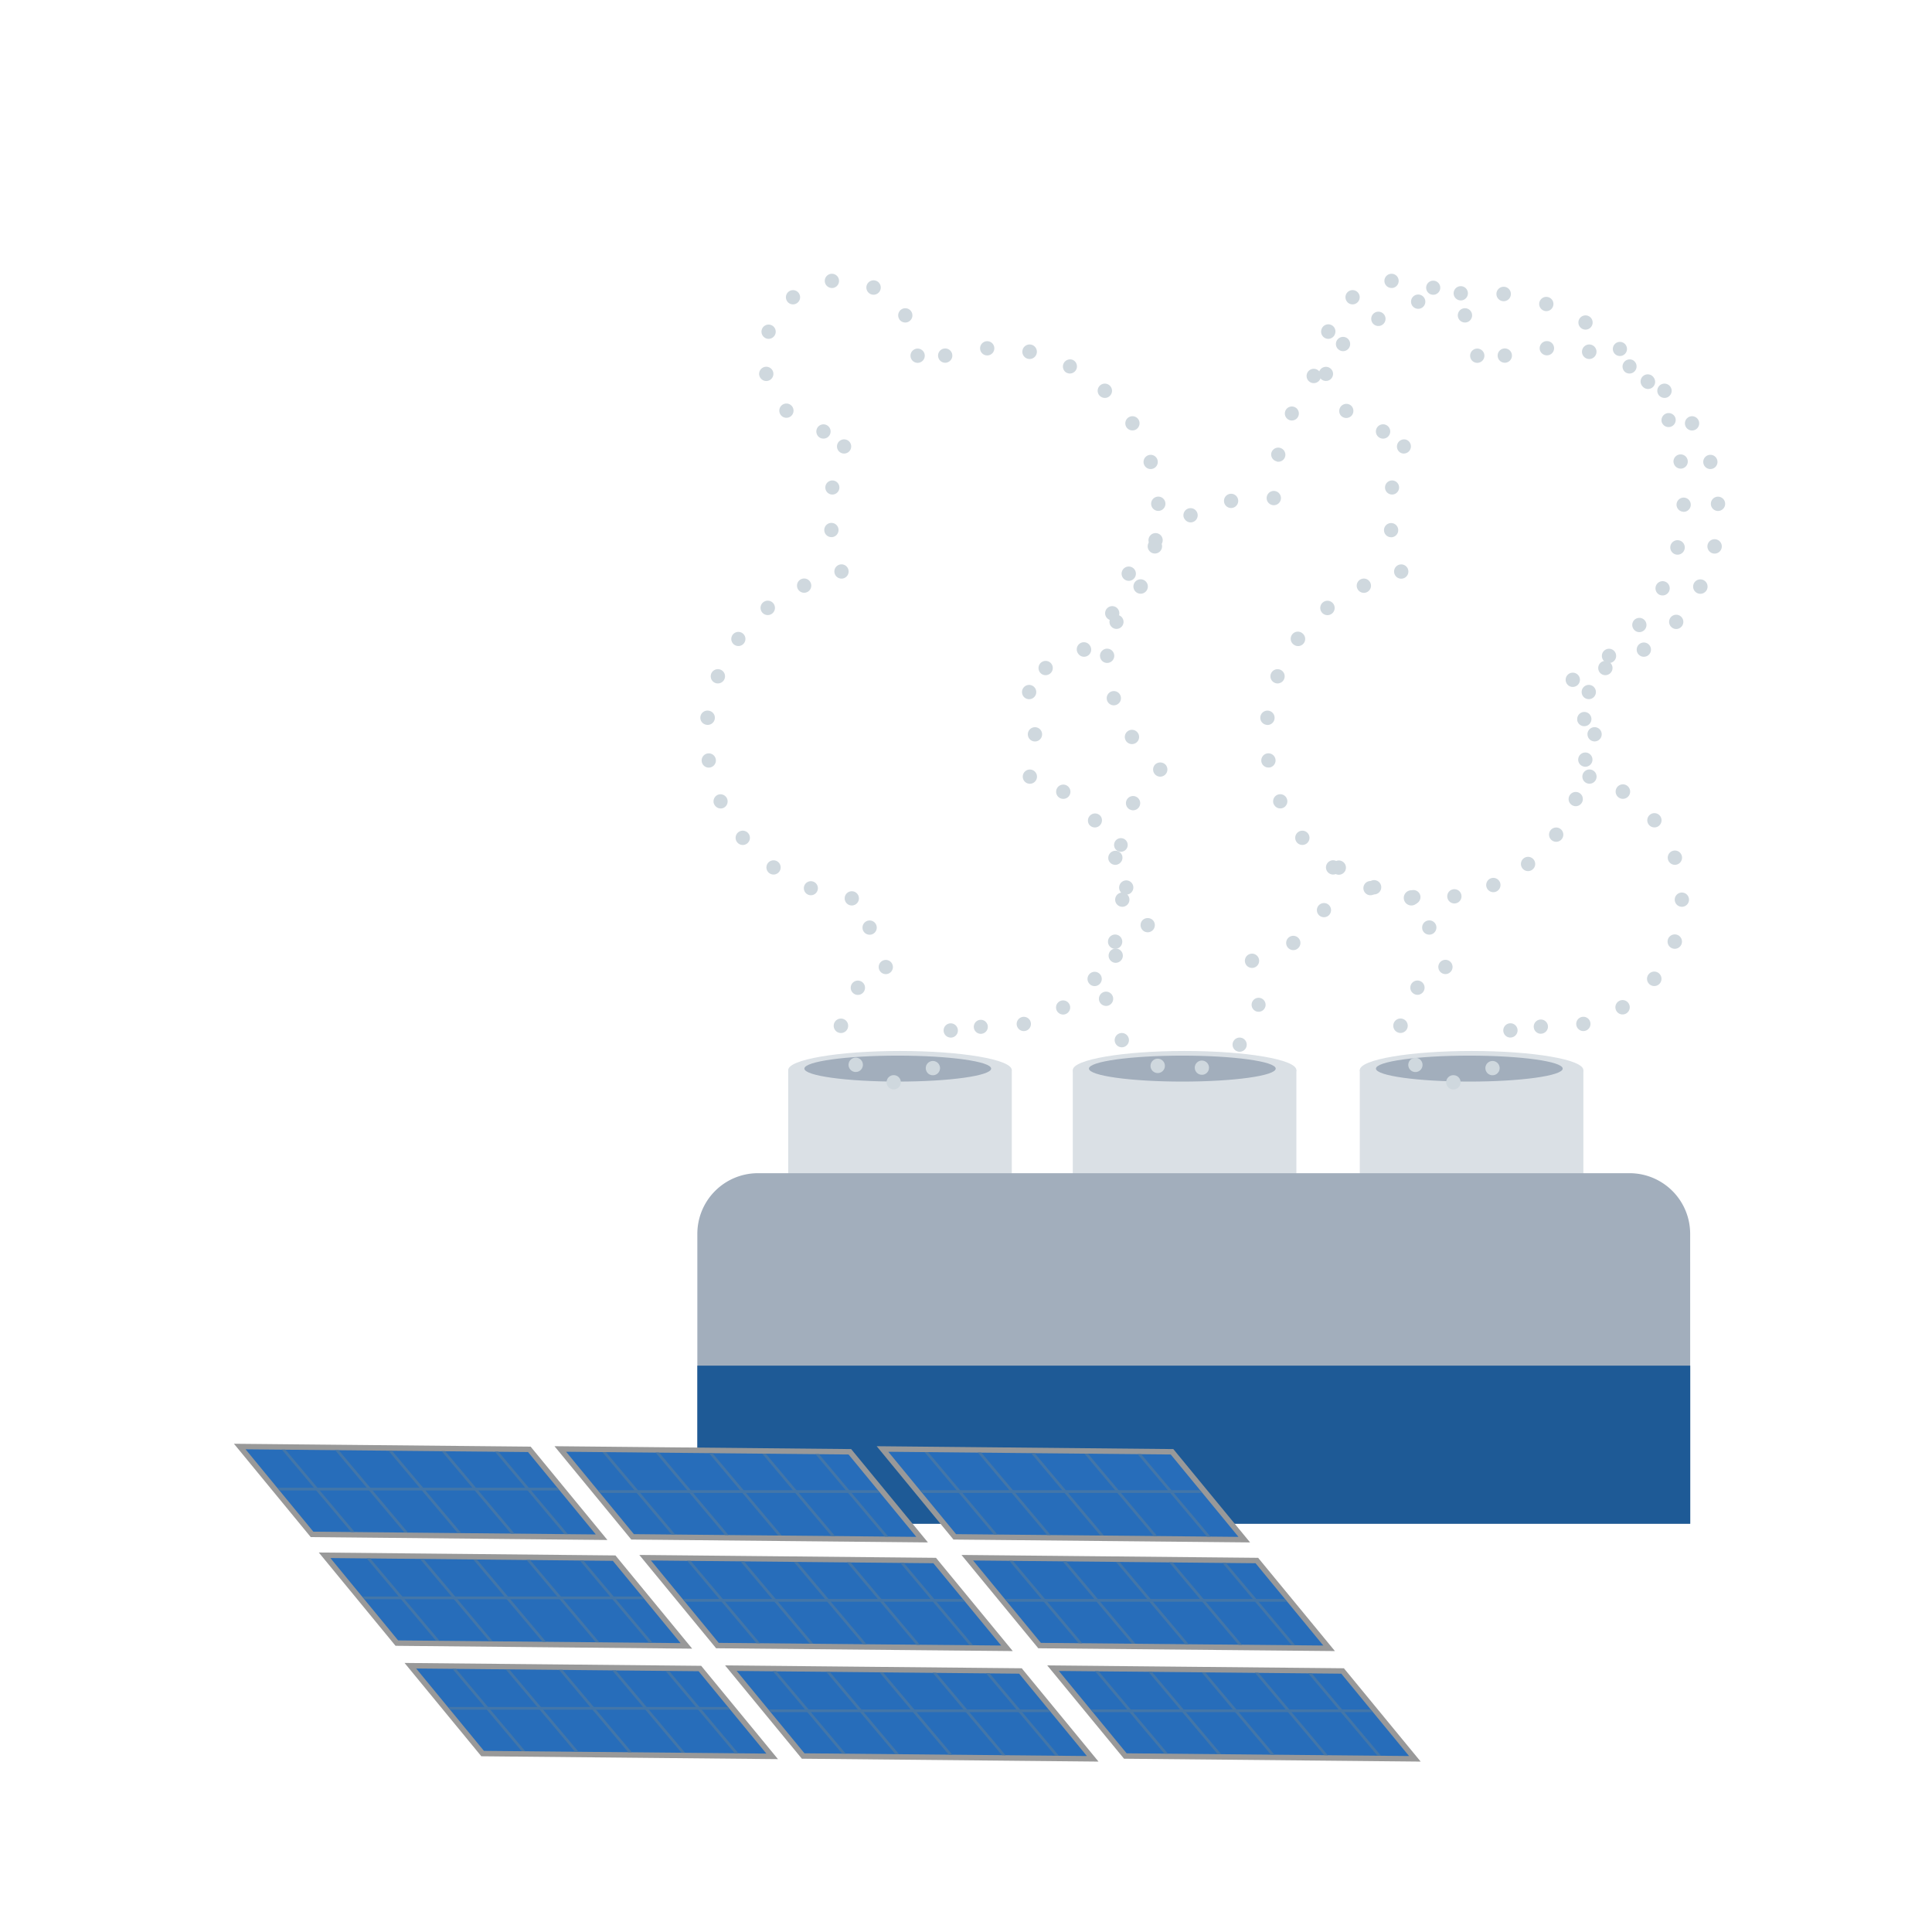<svg xmlns="http://www.w3.org/2000/svg" xmlns:xlink="http://www.w3.org/1999/xlink" width="120" height="120" viewBox="0 0 120 120">
  <defs>
    <clipPath id="clip-path">
      <rect id="長方形_31653" data-name="長方形 31653" width="63.834" height="77.643" fill="none"/>
    </clipPath>
    <clipPath id="clip-path-2">
      <path id="パス_52193" data-name="パス 52193" d="M22.463,6.926,4.942,6.752.759,1.637l17.48.171Z" fill="none"/>
    </clipPath>
    <clipPath id="clip-path-3">
      <rect id="長方形_31939" data-name="長方形 31939" width="23.467" height="8.284" transform="translate(1.668)" fill="none"/>
    </clipPath>
    <clipPath id="clip-path-4">
      <path id="パス_52195" data-name="パス 52195" d="M42.37,7.08,24.851,6.906,20.668,1.791l17.48.171Z" fill="none"/>
    </clipPath>
    <clipPath id="clip-path-5">
      <rect id="長方形_31940" data-name="長方形 31940" width="23.467" height="8.284" transform="translate(21.576 0.154)" fill="none"/>
    </clipPath>
    <clipPath id="clip-path-6">
      <path id="パス_52197" data-name="パス 52197" d="M62.381,7.08l-17.52-.174L40.678,1.791l17.48.171Z" fill="none"/>
    </clipPath>
    <clipPath id="clip-path-7">
      <rect id="長方形_31941" data-name="長方形 31941" width="23.467" height="8.284" transform="translate(41.588 0.154)" fill="none"/>
    </clipPath>
    <clipPath id="clip-path-8">
      <path id="パス_52199" data-name="パス 52199" d="M27.731,13.679l-17.52-.174L6.028,8.391l17.48.171Z" fill="none"/>
    </clipPath>
    <clipPath id="clip-path-9">
      <rect id="長方形_31942" data-name="長方形 31942" width="23.467" height="8.284" transform="translate(6.938 6.753)" fill="none"/>
    </clipPath>
    <clipPath id="clip-path-10">
      <path id="パス_52201" data-name="パス 52201" d="M47.64,13.833l-17.52-.174L25.937,8.545l17.48.169Z" fill="none"/>
    </clipPath>
    <clipPath id="clip-path-11">
      <rect id="長方形_31943" data-name="長方形 31943" width="23.467" height="8.284" transform="translate(26.846 6.906)" fill="none"/>
    </clipPath>
    <clipPath id="clip-path-12">
      <path id="パス_52203" data-name="パス 52203" d="M67.65,13.833l-17.52-.174L45.947,8.545l17.48.169Z" fill="none"/>
    </clipPath>
    <clipPath id="clip-path-13">
      <rect id="長方形_31944" data-name="長方形 31944" width="23.467" height="8.284" transform="translate(46.857 6.906)" fill="none"/>
    </clipPath>
    <clipPath id="clip-path-14">
      <path id="パス_52205" data-name="パス 52205" d="M33.057,20.541l-17.52-.176-4.183-5.113,17.48.169Z" fill="none"/>
    </clipPath>
    <clipPath id="clip-path-15">
      <rect id="長方形_31945" data-name="長方形 31945" width="23.467" height="8.284" transform="translate(12.264 13.614)" fill="none"/>
    </clipPath>
    <clipPath id="clip-path-16">
      <path id="パス_52207" data-name="パス 52207" d="M52.966,20.693l-17.52-.174L31.263,15.4l17.48.171Z" fill="none"/>
    </clipPath>
    <clipPath id="clip-path-17">
      <rect id="長方形_31946" data-name="長方形 31946" width="23.467" height="8.284" transform="translate(32.172 13.767)" fill="none"/>
    </clipPath>
    <clipPath id="clip-path-18">
      <path id="パス_52209" data-name="パス 52209" d="M72.976,20.693l-17.52-.174L51.273,15.4l17.48.171Z" fill="none"/>
    </clipPath>
    <clipPath id="clip-path-19">
      <rect id="長方形_31947" data-name="長方形 31947" width="23.467" height="8.284" transform="translate(52.183 13.767)" fill="none"/>
    </clipPath>
  </defs>
  <g id="グループ_31138" data-name="グループ 31138" transform="translate(-3705 12442)">
    <g id="グループ_31055" data-name="グループ 31055" transform="translate(3486.658 -13129.736)">
      <g id="グループ_31054" data-name="グループ 31054" transform="translate(261.655 704.736)">
        <rect id="長方形_31649" data-name="長方形 31649" width="13.887" height="9.201" transform="translate(23.32 49.465)" fill="#dae0e5"/>
        <g id="グループ_31053" data-name="グループ 31053">
          <g id="グループ_31052" data-name="グループ 31052" clip-path="url(#clip-path)">
            <path id="パス_51653" data-name="パス 51653" d="M92.856,164.675c0,.656-3.109,1.187-6.943,1.187s-6.943-.532-6.943-1.187,3.109-1.187,6.943-1.187,6.943.532,6.943,1.187" transform="translate(-55.649 -115.21)" fill="#dae0e5"/>
            <path id="パス_51654" data-name="パス 51654" d="M93.983,165.273c0,.445-2.6.806-5.8.806s-5.8-.361-5.8-.806,2.6-.806,5.8-.806,5.8.361,5.8.806" transform="translate(-58.059 -115.9)" fill="#a2aebc"/>
            <rect id="長方形_31650" data-name="長方形 31650" width="13.887" height="9.201" transform="translate(41.146 49.465)" fill="#dae0e5"/>
            <path id="パス_51655" data-name="パス 51655" d="M153.22,164.675c0,.656-3.109,1.187-6.943,1.187s-6.943-.532-6.943-1.187,3.109-1.187,6.943-1.187,6.943.532,6.943,1.187" transform="translate(-98.188 -115.21)" fill="#dae0e5"/>
            <path id="パス_51656" data-name="パス 51656" d="M154.348,165.273c0,.445-2.6.806-5.8.806s-5.8-.361-5.8-.806,2.6-.806,5.8-.806,5.8.361,5.8.806" transform="translate(-100.598 -115.9)" fill="#a2aebc"/>
            <rect id="長方形_31651" data-name="長方形 31651" width="13.887" height="9.201" transform="translate(5.644 49.465)" fill="#dae0e5"/>
            <path id="パス_51657" data-name="パス 51657" d="M61.67,210.967H0V192.959a3.766,3.766,0,0,1,3.766-3.766H57.9a3.766,3.766,0,0,1,3.766,3.766Z" transform="translate(0 -133.324)" fill="#a2aebc"/>
            <path id="パス_51658" data-name="パス 51658" d="M33,164.675c0,.656-3.109,1.187-6.943,1.187s-6.943-.532-6.943-1.187,3.109-1.187,6.943-1.187S33,164.02,33,164.675" transform="translate(-13.47 -115.21)" fill="#dae0e5"/>
            <path id="パス_51659" data-name="パス 51659" d="M34.129,165.273c0,.445-2.6.806-5.8.806s-5.8-.361-5.8-.806,2.6-.806,5.8-.806,5.8.361,5.8.806" transform="translate(-15.88 -115.9)" fill="#a2aebc"/>
            <path id="パス_51660" data-name="パス 51660" d="M120.187,46.577a.448.448,0,0,1-.313-.13.443.443,0,0,1-.13-.313.421.421,0,0,1,.009-.086.733.733,0,0,1,.024-.083.635.635,0,0,1,.041-.077.655.655,0,0,1,.056-.068.432.432,0,0,1,.068-.056.366.366,0,0,1,.077-.038.381.381,0,0,1,.083-.027.417.417,0,0,1,.171,0,.381.381,0,0,1,.083.027.373.373,0,0,1,.077.038.655.655,0,0,1,.068.056.618.618,0,0,1,.056.068.6.6,0,0,1,.042.077.733.733,0,0,1,.024.083.42.42,0,0,1,.009.086.442.442,0,0,1-.13.313.654.654,0,0,1-.068.056.633.633,0,0,1-.077.041.662.662,0,0,1-.083.024.4.4,0,0,1-.086.009" transform="translate(-84.383 -32.198)" fill="#cfd8de"/>
            <path id="パス_51661" data-name="パス 51661" d="M86.3,61.61a.444.444,0,1,1,.614.13.458.458,0,0,1-.242.071.445.445,0,0,1-.372-.2m-1.178-2.528a.442.442,0,1,1,.552.3.5.5,0,0,1-.13.021.445.445,0,0,1-.422-.316m-.437-2.752h0a.447.447,0,0,1,.437-.452.443.443,0,0,1,.015.886h-.009a.44.44,0,0,1-.44-.434m.644-2.227a.441.441,0,1,1,.112.015.488.488,0,0,1-.112-.015m.915-2.5a.444.444,0,1,1,.608-.157.44.44,0,0,1-.381.219.454.454,0,0,1-.227-.062m1.571-2.159a.442.442,0,1,1,.626.018.449.449,0,0,1-.307.121.439.439,0,0,1-.319-.139m2.1-1.648a.443.443,0,1,1,.6.189.452.452,0,0,1-.2.05.446.446,0,0,1-.393-.239m2.472-1.01a.442.442,0,1,1,.52.346.451.451,0,0,1-.089.009.439.439,0,0,1-.431-.354" transform="translate(-59.677 -32.594)" fill="#cfd8de"/>
            <path id="パス_51662" data-name="パス 51662" d="M96.307,103.689a.444.444,0,0,1-.313-.13.418.418,0,0,1-.056-.068.635.635,0,0,1-.041-.077.291.291,0,0,1-.024-.083.474.474,0,0,1-.009-.089.448.448,0,0,1,.13-.313.463.463,0,0,1,.626,0,.444.444,0,0,1-.313.759" transform="translate(-67.555 -72.449)" fill="#cfd8de"/>
            <path id="パス_51663" data-name="パス 51663" d="M88,115.682a.447.447,0,0,1,.283-.558.44.44,0,0,1,.558.283h0a.446.446,0,0,1-.283.558.459.459,0,0,1-.139.024.449.449,0,0,1-.422-.307m.074-2.359a.423.423,0,1,1,.035,0,.143.143,0,0,1-.035,0m.57-2.625a.442.442,0,1,1,.408-.786.443.443,0,0,1-.2.836.417.417,0,0,1-.2-.05" transform="translate(-61.781 -77.419)" fill="#cfd8de"/>
            <path id="パス_51664" data-name="パス 51664" d="M93.668,136.417a.443.443,0,0,1-.313-.13.627.627,0,0,1-.056-.068.634.634,0,0,1-.041-.077.675.675,0,0,1-.024-.083.444.444,0,0,1-.009-.086.449.449,0,0,1,.13-.316.46.46,0,0,1,.626,0,.449.449,0,0,1,.13.316.444.444,0,0,1-.009.086.674.674,0,0,1-.024.083.634.634,0,0,1-.041.077.625.625,0,0,1-.056.068.448.448,0,0,1-.313.13" transform="translate(-65.695 -95.511)" fill="#cfd8de"/>
            <path id="パス_51665" data-name="パス 51665" d="M90.436,149.461a.442.442,0,1,1,.54.319.482.482,0,0,1-.112.012.441.441,0,0,1-.428-.331m-2.46.2h0a.446.446,0,1,1,.145.024.413.413,0,0,1-.145-.024m4.937-1.414a.44.44,0,1,1,.3.115.443.443,0,0,1-.3-.115m-7.374-.337a.443.443,0,1,1,.62.083.435.435,0,0,1-.269.092.441.441,0,0,1-.351-.174m8.776-2.038a.434.434,0,1,1,.065.006.449.449,0,0,1-.065-.006m-9.845-.768v0a.446.446,0,0,1,.41-.475.444.444,0,0,1,.062.886h-.03a.445.445,0,0,1-.443-.413m.827-2.324a.442.442,0,1,1,.6-.165.447.447,0,0,1-.387.224.439.439,0,0,1-.216-.059" transform="translate(-59.526 -100.036)" fill="#cfd8de"/>
            <path id="パス_51666" data-name="パス 51666" d="M115.6,143.9a.448.448,0,0,1-.313-.13.663.663,0,0,1-.056-.068.375.375,0,0,1-.038-.077.406.406,0,0,1-.027-.083.418.418,0,0,1,0-.171.5.5,0,0,1,.027-.086.352.352,0,0,1,.038-.074.447.447,0,0,1,.056-.068.653.653,0,0,1,.068-.056.617.617,0,0,1,.077-.041.676.676,0,0,1,.082-.024.434.434,0,0,1,.175,0c.027.006.056.015.082.024a.594.594,0,0,1,.074.041.446.446,0,0,1,.068.056.32.32,0,0,1,.056.068.56.56,0,0,1,.042.074c.009.03.017.056.024.086a.432.432,0,0,1,0,.171.794.794,0,0,1-.024.083.6.6,0,0,1-.042.077.417.417,0,0,1-.056.068.446.446,0,0,1-.068.056.352.352,0,0,1-.074.038.447.447,0,0,1-.082.027.454.454,0,0,1-.089.009" transform="translate(-81.149 -100.78)" fill="#cfd8de"/>
            <path id="パス_51667" data-name="パス 51667" d="M123.931,135.087a.443.443,0,1,1,.617.106.427.427,0,0,1-.254.083.44.44,0,0,1-.363-.189m2.037-1.919a.44.44,0,1,1,.23.065.442.442,0,0,1-.23-.065" transform="translate(-87.277 -93.263)" fill="#cfd8de"/>
            <path id="パス_51668" data-name="パス 51668" d="M133.868,124.3a.4.4,0,0,1-.086-.009.378.378,0,0,1-.083-.024.637.637,0,0,1-.077-.041.417.417,0,0,1-.068-.056.628.628,0,0,1-.056-.065c-.015-.027-.03-.05-.042-.077s-.017-.056-.023-.083a.452.452,0,0,1-.009-.089.445.445,0,0,1,.009-.086.741.741,0,0,1,.023-.083.632.632,0,0,1,.042-.077.661.661,0,0,1,.056-.068.4.4,0,0,1,.068-.053.277.277,0,0,1,.077-.041.381.381,0,0,1,.083-.027.418.418,0,0,1,.171,0,.385.385,0,0,1,.082.027.275.275,0,0,1,.077.041.3.3,0,0,1,.068.053.664.664,0,0,1,.056.068.643.643,0,0,1,.041.077.681.681,0,0,1,.024.083.445.445,0,0,1,.009.086.452.452,0,0,1-.009.089c-.006.027-.015.056-.024.083s-.027.05-.041.077a.631.631,0,0,1-.056.065.313.313,0,0,1-.068.056.623.623,0,0,1-.077.041.381.381,0,0,1-.082.024.4.4,0,0,1-.086.009" transform="translate(-94.024 -86.968)" fill="#cfd8de"/>
            <path id="パス_51669" data-name="パス 51669" d="M143.737,104.1h0a.439.439,0,1,1,.05,0,.268.268,0,0,1-.05,0m2.132-.422a.443.443,0,1,1,.505.372.529.529,0,0,1-.065.006.447.447,0,0,1-.44-.378m-4.7-.213a.443.443,0,1,1,.325-.824.443.443,0,0,1-.325.824m7.152-.375a.444.444,0,1,1,.585.227.426.426,0,0,1-.177.038.447.447,0,0,1-.408-.266m2.217-1.211a.442.442,0,0,1,.691-.552.438.438,0,0,1-.068.62.432.432,0,0,1-.278.1.447.447,0,0,1-.345-.165m1.831-1.742a.443.443,0,1,1,.617-.094.437.437,0,0,1-.357.18.428.428,0,0,1-.26-.086m1.314-2.156a.442.442,0,1,1,.573-.251.446.446,0,0,1-.413.283.439.439,0,0,1-.159-.032m.709-2.424a.437.437,0,0,1-.393-.484v0a.443.443,0,1,1,.44.49.252.252,0,0,1-.047,0m-.452-2.894h0a.442.442,0,1,1,.5.369.529.529,0,0,1-.068.006.441.441,0,0,1-.437-.375" transform="translate(-99.286 -64.94)" fill="#cfd8de"/>
            <path id="パス_51670" data-name="パス 51670" d="M183.078,84.8a.448.448,0,0,1-.313-.13.665.665,0,0,1-.056-.068.36.36,0,0,1-.038-.077.385.385,0,0,1-.027-.083.4.4,0,0,1-.009-.086.442.442,0,0,1,.529-.434.693.693,0,0,1,.083.024.472.472,0,0,1,.077.041.429.429,0,0,1,.068.056.442.442,0,0,1,.13.313.448.448,0,0,1-.13.313.428.428,0,0,1-.068.056.311.311,0,0,1-.077.038.392.392,0,0,1-.083.027.4.4,0,0,1-.086.009" transform="translate(-128.703 -59.132)" fill="#cfd8de"/>
            <path id="パス_51671" data-name="パス 51671" d="M141.334,25.877a.443.443,0,1,1,.343.162.441.441,0,0,1-.343-.162m1.955-1.854a.445.445,0,0,1-.074-.623h0a.442.442,0,1,1,.691.552h0a.45.45,0,0,1-.348.168.434.434,0,0,1-.275-.1M144.81,21.8a.449.449,0,0,1-.2-.6h0a.442.442,0,0,1,.792.393.443.443,0,0,1-.4.248.469.469,0,0,1-.195-.044m1.022-2.5a.45.45,0,1,1,.109.012.442.442,0,0,1-.109-.012m.467-2.655a.44.44,0,0,1-.425-.455v0a.442.442,0,1,1,.443.461.037.037,0,0,1-.018,0m-.608-3.05a.439.439,0,0,1,.36-.511.444.444,0,0,1,.514.357h0a.44.44,0,0,1-.357.514.354.354,0,0,1-.077.006.443.443,0,0,1-.437-.366m-24.646-.083A.443.443,0,0,1,120.7,13v0a.444.444,0,0,1,.868.186.442.442,0,0,1-.434.351.325.325,0,0,1-.092-.012m23.922-2.413h0a.444.444,0,0,1,.821-.337v0a.441.441,0,0,1-.242.576.426.426,0,0,1-.168.032.444.444,0,0,1-.41-.275m-23.172-.174a.435.435,0,1,1,.18.041.446.446,0,0,1-.18-.041m21.938-2.111a.444.444,0,1,1,.732-.5h0a.445.445,0,0,1-.112.617.439.439,0,0,1-.251.077.445.445,0,0,1-.366-.192m-20.659-.257a.445.445,0,1,1,.263.086.437.437,0,0,1-.263-.086m18.973-1.722a.439.439,0,1,1,.3.124.437.437,0,0,1-.3-.124m-17.222-.328a.442.442,0,0,1,.661-.588.446.446,0,0,1-.035.626h0a.442.442,0,0,1-.292.112.435.435,0,0,1-.331-.151m15.158-1.252h0a.442.442,0,1,1,.23.065.432.432,0,0,1-.23-.065m-13.02-.384a.444.444,0,1,1,.6.168.435.435,0,0,1-.216.056.445.445,0,0,1-.387-.224m10.672-.726a.442.442,0,1,1,.564-.272.446.446,0,0,1-.419.3.417.417,0,0,1-.145-.027M129.4,3.727a.444.444,0,1,1,.555.292.514.514,0,0,1-.133.018.442.442,0,0,1-.422-.31m5.705-.162h0a.449.449,0,1,1,.056,0,.321.321,0,0,1-.053,0m-3.08-.449a.443.443,0,1,1,.481.4h-.038a.441.441,0,0,1-.443-.4" transform="translate(-85.051 -1.857)" fill="#cfd8de"/>
            <rect id="長方形_31652" data-name="長方形 31652" width="61.67" height="9.822" transform="translate(0 67.821)" fill="#1e5a96"/>
            <path id="パス_51672" data-name="パス 51672" d="M12.251,50.207a.443.443,0,1,1,.422.458v0a.444.444,0,0,1-.422-.461M14.8,49.64a.443.443,0,1,1,.626.03.432.432,0,0,1-.3.115.444.444,0,0,1-.331-.145m-4.784-.195h0a.446.446,0,1,1,.325.139.452.452,0,0,1-.325-.139m6.2-2a.442.442,0,0,1,.05-.883.447.447,0,0,1,.419.467h0a.441.441,0,0,1-.44.419.083.083,0,0,1-.027,0m1.869-.236a.435.435,0,1,1,.044,0,.226.226,0,0,1-.044,0M9.41,47.163a.449.449,0,1,1,.012,0ZM20.343,46.7a.443.443,0,1,1,.531.331.388.388,0,0,1-.1.012.444.444,0,0,1-.431-.343m2.5-.892a.439.439,0,1,1,.372.207.442.442,0,0,1-.372-.207M10.149,44.659a.444.444,0,1,1,.626.012.442.442,0,0,1-.626-.012M24.9,44.151a.443.443,0,1,1,.62-.071v0a.442.442,0,0,1-.62.074m-13.073-.859a.441.441,0,1,1,.375.21.44.44,0,0,1-.375-.21m14.478-1.385a.444.444,0,1,1,.561-.275.44.44,0,0,1-.416.3.479.479,0,0,1-.145-.024m-15.539-1.2a.443.443,0,1,1,.529.337.543.543,0,0,1-.1.009.444.444,0,0,1-.431-.345M26.449,38.88a.443.443,0,1,1,.443.443.444.444,0,0,1-.443-.443m-16.383.36a.442.442,0,1,1,.05,0,.3.3,0,0,1-.05,0m-2.681-.667a.436.436,0,1,1,.163.032.443.443,0,0,1-.163-.032M4.966,37.232a.442.442,0,1,1,.62-.092.445.445,0,0,1-.357.18.44.44,0,0,1-.263-.089m21.073-.815h0a.444.444,0,0,1,.839-.289v0a.444.444,0,0,1-.275.564.417.417,0,0,1-.144.027.444.444,0,0,1-.42-.3m-23.066-1.1h0a.444.444,0,1,1,.346.165.444.444,0,0,1-.346-.165M24.84,34.226a.443.443,0,0,1,.694-.549.445.445,0,0,1-.074.623.442.442,0,0,1-.62-.074m-23.3-1.273a.445.445,0,0,1,.227-.585.443.443,0,0,1,.354.812.463.463,0,0,1-.177.035.44.44,0,0,1-.4-.263m21.445-.4h0a.444.444,0,1,1,.611-.136.446.446,0,0,1-.611.136m-1.952-.886a.442.442,0,1,1,.112.015.488.488,0,0,1-.112-.015M.77,30.3a.442.442,0,1,1,.5.372.491.491,0,0,1-.065.006A.441.441,0,0,1,.77,30.3m20.255-1.686a.443.443,0,0,1,.886-.006.443.443,0,1,1-.886.006M1.1,28.021a.443.443,0,1,1,.094-.88.443.443,0,0,1-.047.883c-.015,0-.03,0-.048,0M20.679,26.1h0a.442.442,0,1,1,.853-.233v0a.444.444,0,0,1-.31.546.4.4,0,0,1-.118.015.438.438,0,0,1-.425-.325M1.611,25.42a.444.444,0,1,1,.576-.254.447.447,0,0,1-.576.254m20.1-.788a.443.443,0,1,1,.558.281.457.457,0,0,1-.139.024.439.439,0,0,1-.419-.3m2.436-1.045a.443.443,0,1,1,.741-.484.444.444,0,0,1-.369.685.445.445,0,0,1-.372-.2M2.784,23.04a.439.439,0,1,1,.26.086.444.444,0,0,1-.26-.086m23.453-1.093a.437.437,0,1,1,.3.115.432.432,0,0,1-.3-.115M4.526,21.041a.447.447,0,1,1,.346.162.444.444,0,0,1-.346-.162M27.831,19.83a.448.448,0,1,1,.2.047.442.442,0,0,1-.2-.047M6.726,19.555a.443.443,0,1,1,.585.224.443.443,0,0,1-.585-.224m2.312-.9h0a.443.443,0,1,1,.573.254.435.435,0,0,1-.159.03.442.442,0,0,1-.413-.283m19.788-1.285a.447.447,0,1,1,.092.009.481.481,0,0,1-.092-.009m-20.443-1.4a.443.443,0,1,1,.487.39.254.254,0,0,1-.047,0,.439.439,0,0,1-.44-.393m20.3-1.654a.444.444,0,1,1,.463.419h-.02a.443.443,0,0,1-.443-.419M8.811,13.711a.437.437,0,1,1,.068.006.527.527,0,0,1-.068-.006m19.422-1.884a.442.442,0,1,1,.555.286.521.521,0,0,1-.136.021.442.442,0,0,1-.419-.307m-18.8-.694a.441.441,0,1,1,.177.038.427.427,0,0,1-.177-.038m-1.208-.9v0A.446.446,0,0,1,7.9,9.7a.443.443,0,1,1,.431.543.39.39,0,0,1-.1-.012m18.917-.7h0a.443.443,0,0,1,.744-.481.446.446,0,0,1-.13.614.444.444,0,0,1-.614-.133m-21.418-.7a.442.442,0,1,1,.626-.623h0a.443.443,0,0,1-.629.623M25.507,7.6a.443.443,0,1,1,.6-.656.44.44,0,0,1,.03.626.433.433,0,0,1-.327.145.446.446,0,0,1-.3-.115M4.346,6.32a.443.443,0,1,1,.532.334.408.408,0,0,1-.1.012.447.447,0,0,1-.431-.346m19.082-.168v0a.444.444,0,0,1,.408-.788.443.443,0,0,1-.2.836.425.425,0,0,1-.2-.05M13.737,5.1a.443.443,0,1,1,.449.437H14.18a.443.443,0,0,1-.443-.437m1.733.121a.443.443,0,1,1,.552.289.4.4,0,0,1-.13.021.441.441,0,0,1-.422-.31m5.575.068a.451.451,0,1,1,.1.009.539.539,0,0,1-.1-.009M18.06,4.651a.442.442,0,1,1,.461.425H18.5a.44.44,0,0,1-.44-.425M4.78,4.022a.446.446,0,0,1-.275-.564h0a.442.442,0,1,1,.836.289.447.447,0,0,1-.42.3.5.5,0,0,1-.145-.024m8.268-1.193h0a.446.446,0,0,1,.13-.614.44.44,0,0,1,.611.133h0a.441.441,0,0,1-.133.611.419.419,0,0,1-.239.071.441.441,0,0,1-.372-.2M6.094,1.737a.441.441,0,1,1,.623.068.43.43,0,0,1-.277.1.437.437,0,0,1-.346-.165m5.162-.475a.447.447,0,1,1,.189.041.441.441,0,0,1-.189-.041M8.415.5a.443.443,0,1,1,.493.387.321.321,0,0,1-.053,0A.443.443,0,0,1,8.415.5" transform="translate(-0.497 0)" fill="#cfd8de"/>
            <path id="パス_51673" data-name="パス 51673" d="M130.383,50.668h0a.443.443,0,0,1,.038-.886.443.443,0,0,1-.018.886Zm2.126-1.028a.443.443,0,1,1,.626.03.432.432,0,0,1-.3.115.437.437,0,0,1-.328-.145m-4.784-.195v0a.443.443,0,1,1,.322.142.444.444,0,0,1-.322-.142m6.2-2a.444.444,0,1,1,.47-.419v0a.446.446,0,0,1-.443.416Zm1.869-.239h0a.442.442,0,1,1,.487-.4.444.444,0,0,1-.44.4.225.225,0,0,1-.044,0m-8.679-.047a.449.449,0,1,1,.012,0Zm10.932-.461a.443.443,0,1,1,.531.331.388.388,0,0,1-.1.012.444.444,0,0,1-.431-.343m2.495-.889a.446.446,0,1,1,.372.2.437.437,0,0,1-.372-.2m-12.689-1.158a.443.443,0,1,1,.626.015.437.437,0,0,1-.3.124.446.446,0,0,1-.322-.139m14.75-.5a.449.449,0,1,1,.275.094.442.442,0,0,1-.275-.094m-13.07-.859a.442.442,0,1,1,.608.142.419.419,0,0,1-.233.068.437.437,0,0,1-.375-.21m14.475-1.385a.447.447,0,1,1,.148.024.513.513,0,0,1-.148-.024m-15.536-1.2a.443.443,0,0,1,.865-.195.447.447,0,0,1-.337.532.543.543,0,0,1-.1.009.444.444,0,0,1-.431-.345m15.681-1.828h0a.443.443,0,1,1,.443.443.445.445,0,0,1-.443-.443m-16.383.36v0a.472.472,0,1,1,.05,0,.3.3,0,0,1-.05,0m-2.684-.667a.443.443,0,0,1,.325-.824.443.443,0,0,1-.163.856.456.456,0,0,1-.162-.032m-2.416-1.341a.442.442,0,1,1,.526-.712.446.446,0,0,1,.091.62.437.437,0,0,1-.617.092m21.073-.815h0a.444.444,0,1,1,.564.275.492.492,0,0,1-.144.024.446.446,0,0,1-.419-.3m-23.066-1.1a.443.443,0,1,1,.623.068.444.444,0,0,1-.623-.068m21.867-1.09a.443.443,0,1,1,.62.071.431.431,0,0,1-.275.094.438.438,0,0,1-.345-.165m-23.3-1.276a.442.442,0,1,1,.582.227.463.463,0,0,1-.177.035.437.437,0,0,1-.4-.263m21.445-.4a.45.45,0,1,1,.239.068.441.441,0,0,1-.239-.068m-1.952-.886a.442.442,0,1,1,.112.015.488.488,0,0,1-.112-.015M118.48,30.3h0a.443.443,0,1,1,.5.372.506.506,0,0,1-.068,0,.441.441,0,0,1-.434-.375m20.255-1.686a.443.443,0,1,1,.446.44h0a.444.444,0,0,1-.443-.44m-19.924-.588a.444.444,0,1,1,.487-.393v0a.442.442,0,0,1-.44.4ZM138.389,26.1h0a.443.443,0,1,1,.543.31.4.4,0,0,1-.118.015.438.438,0,0,1-.425-.325m-19.065-.682a.442.442,0,1,1,.573-.251.446.446,0,0,1-.413.283.429.429,0,0,1-.159-.032m20.1-.786a.444.444,0,1,1,.561.281.47.47,0,0,1-.139.024.445.445,0,0,1-.422-.3m2.439-1.045a.443.443,0,1,1,.614.13.453.453,0,0,1-.242.071.445.445,0,0,1-.372-.2m-21.365-.549a.443.443,0,1,1,.522-.715.446.446,0,0,1,.095.62.441.441,0,0,1-.357.18.421.421,0,0,1-.26-.086m23.453-1.09a.442.442,0,1,1,.623-.032.437.437,0,0,1-.623.032m-21.711-.907a.447.447,0,1,1,.346.162.444.444,0,0,1-.346-.162m23.305-1.211a.448.448,0,1,1,.2.047.442.442,0,0,1-.2-.047m-21.105-.275a.443.443,0,1,1,.585.224.443.443,0,0,1-.585-.224m2.312-.9a.444.444,0,1,1,.573.254.435.435,0,0,1-.159.03.442.442,0,0,1-.413-.283m19.788-1.285a.447.447,0,1,1,.092.009.506.506,0,0,1-.092-.009m-20.443-1.4a.442.442,0,1,1,.487.393.285.285,0,0,1-.05,0,.44.44,0,0,1-.437-.4m20.3-1.651a.444.444,0,1,1,.466.419h-.023a.444.444,0,0,1-.443-.419m-19.874-.608a.437.437,0,1,1,.068.006.527.527,0,0,1-.068-.006m19.422-1.884a.442.442,0,1,1,.555.286.521.521,0,0,1-.136.021.442.442,0,0,1-.419-.307m-18.8-.694a.444.444,0,0,1,.357-.812.444.444,0,0,1-.18.85.427.427,0,0,1-.177-.038m-1.211-.9a.445.445,0,1,1,.1.012.411.411,0,0,1-.1-.012m18.92-.7h0a.443.443,0,0,1,.744-.481.443.443,0,1,1-.744.481m-21.421-.7a.445.445,0,0,1,.632-.626.449.449,0,0,1,0,.629.462.462,0,0,1-.313.127.451.451,0,0,1-.316-.13M143.217,7.6a.443.443,0,0,1,.6-.656.44.44,0,0,1,.03.626.433.433,0,0,1-.327.145.446.446,0,0,1-.3-.115M122.056,6.32a.444.444,0,0,1,.865-.2h0a.442.442,0,0,1-.334.532.543.543,0,0,1-.1.009.444.444,0,0,1-.431-.343m19.082-.165h0a.444.444,0,0,1,.408-.788.443.443,0,0,1-.2.836.458.458,0,0,1-.2-.047M131.447,5.1a.443.443,0,1,1,.449.437h-.006a.441.441,0,0,1-.443-.437m1.73.121a.444.444,0,1,1,.555.289.415.415,0,0,1-.133.021.448.448,0,0,1-.423-.31m5.579.068a.451.451,0,1,1,.094.009.531.531,0,0,1-.094-.009m-2.989-.641a.445.445,0,0,1,.425-.461.442.442,0,1,1,.038.883.05.05,0,0,1-.021,0,.445.445,0,0,1-.443-.425M122.49,4.022a.448.448,0,0,1-.275-.567h0a.443.443,0,1,1,.836.292.447.447,0,0,1-.419.3.5.5,0,0,1-.145-.024m8.266-1.193a.444.444,0,1,1,.614.13.419.419,0,0,1-.239.071.449.449,0,0,1-.375-.2M123.8,1.737a.442.442,0,1,1,.623.068.43.43,0,0,1-.277.1.437.437,0,0,1-.346-.165m5.162-.475a.438.438,0,1,1,.189.044.441.441,0,0,1-.189-.044M126.125.5a.443.443,0,1,1,.493.387.321.321,0,0,1-.053,0,.443.443,0,0,1-.44-.39" transform="translate(-83.447 0)" fill="#cfd8de"/>
          </g>
        </g>
      </g>
      <g id="ソーラー" transform="translate(232.874 776.115)">
        <g id="グループ_31660" data-name="グループ 31660">
          <g id="グループ_31619" data-name="グループ 31619">
            <path id="パス_52192" data-name="パス 52192" d="M22.835,7.1,4.849,6.924.36,1.468l17.986.174Z" fill="#276dba" stroke="#999" stroke-miterlimit="10" stroke-width="0.338"/>
            <g id="グループ_31618" data-name="グループ 31618" clip-path="url(#clip-path-2)">
              <g id="グループ_31617" data-name="グループ 31617">
                <g id="グループ_31616" data-name="グループ 31616" clip-path="url(#clip-path-3)">
                  <g id="グループ_31615" data-name="グループ 31615">
                    <line id="線_1281" data-name="線 1281" x2="6.258" y2="7.442" transform="translate(-1.549 0.054)" fill="none" stroke="#4376a8" stroke-miterlimit="10" stroke-width="0.169"/>
                    <line id="線_1282" data-name="線 1282" x2="6.258" y2="7.442" transform="translate(1.734 0.054)" fill="none" stroke="#4376a8" stroke-miterlimit="10" stroke-width="0.169"/>
                    <line id="線_1283" data-name="線 1283" x2="6.258" y2="7.442" transform="translate(5.015 0.054)" fill="none" stroke="#4376a8" stroke-miterlimit="10" stroke-width="0.169"/>
                    <line id="線_1284" data-name="線 1284" x2="6.258" y2="7.442" transform="translate(8.298 0.054)" fill="none" stroke="#4376a8" stroke-miterlimit="10" stroke-width="0.169"/>
                    <line id="線_1285" data-name="線 1285" x2="6.258" y2="7.442" transform="translate(11.579 0.054)" fill="none" stroke="#4376a8" stroke-miterlimit="10" stroke-width="0.169"/>
                    <line id="線_1286" data-name="線 1286" x2="6.258" y2="7.442" transform="translate(14.862 0.054)" fill="none" stroke="#4376a8" stroke-miterlimit="10" stroke-width="0.169"/>
                    <line id="線_1287" data-name="線 1287" x2="6.258" y2="7.442" transform="translate(18.143 0.054)" fill="none" stroke="#4376a8" stroke-miterlimit="10" stroke-width="0.169"/>
                    <line id="線_1288" data-name="線 1288" x2="6.258" y2="7.442" transform="translate(21.426 0.054)" fill="none" stroke="#4376a8" stroke-miterlimit="10" stroke-width="0.169"/>
                  </g>
                </g>
                <line id="線_1289" data-name="線 1289" x2="20.803" transform="translate(0.888 4.113)" fill="none" stroke="#4376a8" stroke-miterlimit="10" stroke-width="0.169"/>
              </g>
            </g>
          </g>
          <g id="グループ_31624" data-name="グループ 31624">
            <path id="パス_52194" data-name="パス 52194" d="M42.743,7.251,24.758,7.077,20.269,1.62l17.986.174Z" fill="#276dba" stroke="#999" stroke-miterlimit="10" stroke-width="0.338"/>
            <g id="グループ_31623" data-name="グループ 31623" clip-path="url(#clip-path-4)">
              <g id="グループ_31622" data-name="グループ 31622">
                <g id="グループ_31621" data-name="グループ 31621" clip-path="url(#clip-path-5)">
                  <g id="グループ_31620" data-name="グループ 31620">
                    <line id="線_1290" data-name="線 1290" x2="6.258" y2="7.442" transform="translate(18.359 0.208)" fill="none" stroke="#4376a8" stroke-miterlimit="10" stroke-width="0.169"/>
                    <line id="線_1291" data-name="線 1291" x2="6.258" y2="7.442" transform="translate(21.642 0.208)" fill="none" stroke="#4376a8" stroke-miterlimit="10" stroke-width="0.169"/>
                    <line id="線_1292" data-name="線 1292" x2="6.258" y2="7.442" transform="translate(24.923 0.208)" fill="none" stroke="#4376a8" stroke-miterlimit="10" stroke-width="0.169"/>
                    <line id="線_1293" data-name="線 1293" x2="6.258" y2="7.442" transform="translate(28.206 0.208)" fill="none" stroke="#4376a8" stroke-miterlimit="10" stroke-width="0.169"/>
                    <line id="線_1294" data-name="線 1294" x2="6.258" y2="7.442" transform="translate(31.487 0.208)" fill="none" stroke="#4376a8" stroke-miterlimit="10" stroke-width="0.169"/>
                    <line id="線_1295" data-name="線 1295" x2="6.258" y2="7.442" transform="translate(34.77 0.208)" fill="none" stroke="#4376a8" stroke-miterlimit="10" stroke-width="0.169"/>
                    <line id="線_1296" data-name="線 1296" x2="6.258" y2="7.442" transform="translate(38.052 0.208)" fill="none" stroke="#4376a8" stroke-miterlimit="10" stroke-width="0.169"/>
                    <line id="線_1297" data-name="線 1297" x2="6.258" y2="7.442" transform="translate(41.334 0.208)" fill="none" stroke="#4376a8" stroke-miterlimit="10" stroke-width="0.169"/>
                  </g>
                </g>
                <line id="線_1298" data-name="線 1298" x2="20.803" transform="translate(20.797 4.267)" fill="none" stroke="#4376a8" stroke-miterlimit="10" stroke-width="0.169"/>
              </g>
            </g>
          </g>
          <g id="グループ_31629" data-name="グループ 31629">
            <path id="パス_52196" data-name="パス 52196" d="M62.753,7.251,44.77,7.077,40.281,1.62l17.984.174Z" fill="#276dba" stroke="#999" stroke-miterlimit="10" stroke-width="0.338"/>
            <g id="グループ_31628" data-name="グループ 31628" clip-path="url(#clip-path-6)">
              <g id="グループ_31627" data-name="グループ 31627">
                <g id="グループ_31626" data-name="グループ 31626" clip-path="url(#clip-path-7)">
                  <g id="グループ_31625" data-name="グループ 31625">
                    <line id="線_1299" data-name="線 1299" x2="6.258" y2="7.442" transform="translate(38.37 0.208)" fill="none" stroke="#4376a8" stroke-miterlimit="10" stroke-width="0.169"/>
                    <line id="線_1300" data-name="線 1300" x2="6.258" y2="7.442" transform="translate(41.652 0.208)" fill="none" stroke="#4376a8" stroke-miterlimit="10" stroke-width="0.169"/>
                    <line id="線_1301" data-name="線 1301" x2="6.258" y2="7.442" transform="translate(44.935 0.208)" fill="none" stroke="#4376a8" stroke-miterlimit="10" stroke-width="0.169"/>
                    <line id="線_1302" data-name="線 1302" x2="6.258" y2="7.442" transform="translate(48.216 0.208)" fill="none" stroke="#4376a8" stroke-miterlimit="10" stroke-width="0.169"/>
                    <line id="線_1303" data-name="線 1303" x2="6.258" y2="7.442" transform="translate(51.499 0.208)" fill="none" stroke="#4376a8" stroke-miterlimit="10" stroke-width="0.169"/>
                    <line id="線_1304" data-name="線 1304" x2="6.258" y2="7.442" transform="translate(54.78 0.208)" fill="none" stroke="#4376a8" stroke-miterlimit="10" stroke-width="0.169"/>
                    <line id="線_1305" data-name="線 1305" x2="6.258" y2="7.442" transform="translate(58.063 0.208)" fill="none" stroke="#4376a8" stroke-miterlimit="10" stroke-width="0.169"/>
                    <line id="線_1306" data-name="線 1306" x2="6.258" y2="7.442" transform="translate(61.345 0.208)" fill="none" stroke="#4376a8" stroke-miterlimit="10" stroke-width="0.169"/>
                  </g>
                </g>
                <line id="線_1307" data-name="線 1307" x2="20.803" transform="translate(40.807 4.267)" fill="none" stroke="#4376a8" stroke-miterlimit="10" stroke-width="0.169"/>
              </g>
            </g>
          </g>
          <g id="グループ_31634" data-name="グループ 31634">
            <path id="パス_52198" data-name="パス 52198" d="M28.1,13.85l-17.984-.173L5.63,8.222,23.614,8.4Z" fill="#276dba" stroke="#999" stroke-miterlimit="10" stroke-width="0.338"/>
            <g id="グループ_31633" data-name="グループ 31633" clip-path="url(#clip-path-8)">
              <g id="グループ_31632" data-name="グループ 31632">
                <g id="グループ_31631" data-name="グループ 31631" clip-path="url(#clip-path-9)">
                  <g id="グループ_31630" data-name="グループ 31630">
                    <line id="線_1308" data-name="線 1308" x2="6.258" y2="7.442" transform="translate(3.721 6.808)" fill="none" stroke="#4376a8" stroke-miterlimit="10" stroke-width="0.169"/>
                    <line id="線_1309" data-name="線 1309" x2="6.258" y2="7.442" transform="translate(7.002 6.808)" fill="none" stroke="#4376a8" stroke-miterlimit="10" stroke-width="0.169"/>
                    <line id="線_1310" data-name="線 1310" x2="6.258" y2="7.442" transform="translate(10.285 6.808)" fill="none" stroke="#4376a8" stroke-miterlimit="10" stroke-width="0.169"/>
                    <line id="線_1311" data-name="線 1311" x2="6.258" y2="7.442" transform="translate(13.566 6.808)" fill="none" stroke="#4376a8" stroke-miterlimit="10" stroke-width="0.169"/>
                    <line id="線_1312" data-name="線 1312" x2="6.258" y2="7.442" transform="translate(16.849 6.808)" fill="none" stroke="#4376a8" stroke-miterlimit="10" stroke-width="0.169"/>
                    <line id="線_1313" data-name="線 1313" x2="6.258" y2="7.442" transform="translate(20.13 6.808)" fill="none" stroke="#4376a8" stroke-miterlimit="10" stroke-width="0.169"/>
                    <line id="線_1314" data-name="線 1314" x2="6.258" y2="7.442" transform="translate(23.413 6.808)" fill="none" stroke="#4376a8" stroke-miterlimit="10" stroke-width="0.169"/>
                    <line id="線_1315" data-name="線 1315" x2="6.258" y2="7.442" transform="translate(26.694 6.808)" fill="none" stroke="#4376a8" stroke-miterlimit="10" stroke-width="0.169"/>
                  </g>
                </g>
                <line id="線_1316" data-name="線 1316" x2="20.803" transform="translate(6.156 10.867)" fill="none" stroke="#4376a8" stroke-miterlimit="10" stroke-width="0.169"/>
              </g>
            </g>
          </g>
          <g id="グループ_31639" data-name="グループ 31639">
            <path id="パス_52200" data-name="パス 52200" d="M48.012,14,30.028,13.83,25.539,8.374l17.984.174Z" fill="#276dba" stroke="#999" stroke-miterlimit="10" stroke-width="0.338"/>
            <g id="グループ_31638" data-name="グループ 31638" clip-path="url(#clip-path-10)">
              <g id="グループ_31637" data-name="グループ 31637">
                <g id="グループ_31636" data-name="グループ 31636" clip-path="url(#clip-path-11)">
                  <g id="グループ_31635" data-name="グループ 31635">
                    <line id="線_1317" data-name="線 1317" x2="6.258" y2="7.442" transform="translate(23.628 6.962)" fill="none" stroke="#4376a8" stroke-miterlimit="10" stroke-width="0.169"/>
                    <line id="線_1318" data-name="線 1318" x2="6.258" y2="7.442" transform="translate(26.911 6.962)" fill="none" stroke="#4376a8" stroke-miterlimit="10" stroke-width="0.169"/>
                    <line id="線_1319" data-name="線 1319" x2="6.258" y2="7.442" transform="translate(30.194 6.962)" fill="none" stroke="#4376a8" stroke-miterlimit="10" stroke-width="0.169"/>
                    <line id="線_1320" data-name="線 1320" x2="6.258" y2="7.442" transform="translate(33.475 6.962)" fill="none" stroke="#4376a8" stroke-miterlimit="10" stroke-width="0.169"/>
                    <line id="線_1321" data-name="線 1321" x2="6.258" y2="7.442" transform="translate(36.758 6.962)" fill="none" stroke="#4376a8" stroke-miterlimit="10" stroke-width="0.169"/>
                    <line id="線_1322" data-name="線 1322" x2="6.258" y2="7.442" transform="translate(40.039 6.962)" fill="none" stroke="#4376a8" stroke-miterlimit="10" stroke-width="0.169"/>
                    <line id="線_1323" data-name="線 1323" x2="6.258" y2="7.442" transform="translate(43.322 6.962)" fill="none" stroke="#4376a8" stroke-miterlimit="10" stroke-width="0.169"/>
                    <line id="線_1324" data-name="線 1324" x2="6.258" y2="7.442" transform="translate(46.603 6.962)" fill="none" stroke="#4376a8" stroke-miterlimit="10" stroke-width="0.169"/>
                  </g>
                </g>
                <line id="線_1325" data-name="線 1325" x2="20.803" transform="translate(26.065 11.021)" fill="none" stroke="#4376a8" stroke-miterlimit="10" stroke-width="0.169"/>
              </g>
            </g>
          </g>
          <g id="グループ_31644" data-name="グループ 31644">
            <path id="パス_52202" data-name="パス 52202" d="M68.022,14,50.038,13.83,45.549,8.374l17.984.174Z" fill="#276dba" stroke="#999" stroke-miterlimit="10" stroke-width="0.338"/>
            <g id="グループ_31643" data-name="グループ 31643" clip-path="url(#clip-path-12)">
              <g id="グループ_31642" data-name="グループ 31642">
                <g id="グループ_31641" data-name="グループ 31641" clip-path="url(#clip-path-13)">
                  <g id="グループ_31640" data-name="グループ 31640">
                    <line id="線_1326" data-name="線 1326" x2="6.258" y2="7.442" transform="translate(43.64 6.962)" fill="none" stroke="#4376a8" stroke-miterlimit="10" stroke-width="0.169"/>
                    <line id="線_1327" data-name="線 1327" x2="6.258" y2="7.442" transform="translate(46.921 6.962)" fill="none" stroke="#4376a8" stroke-miterlimit="10" stroke-width="0.169"/>
                    <line id="線_1328" data-name="線 1328" x2="6.258" y2="7.442" transform="translate(50.204 6.962)" fill="none" stroke="#4376a8" stroke-miterlimit="10" stroke-width="0.169"/>
                    <line id="線_1329" data-name="線 1329" x2="6.258" y2="7.442" transform="translate(53.485 6.962)" fill="none" stroke="#4376a8" stroke-miterlimit="10" stroke-width="0.169"/>
                    <line id="線_1330" data-name="線 1330" x2="6.258" y2="7.442" transform="translate(56.768 6.962)" fill="none" stroke="#4376a8" stroke-miterlimit="10" stroke-width="0.169"/>
                    <line id="線_1331" data-name="線 1331" x2="6.258" y2="7.442" transform="translate(60.049 6.962)" fill="none" stroke="#4376a8" stroke-miterlimit="10" stroke-width="0.169"/>
                    <line id="線_1332" data-name="線 1332" x2="6.258" y2="7.442" transform="translate(63.332 6.962)" fill="none" stroke="#4376a8" stroke-miterlimit="10" stroke-width="0.169"/>
                    <line id="線_1333" data-name="線 1333" x2="6.258" y2="7.442" transform="translate(66.613 6.962)" fill="none" stroke="#4376a8" stroke-miterlimit="10" stroke-width="0.169"/>
                  </g>
                </g>
                <line id="線_1334" data-name="線 1334" x2="20.803" transform="translate(46.075 11.021)" fill="none" stroke="#4376a8" stroke-miterlimit="10" stroke-width="0.169"/>
              </g>
            </g>
          </g>
          <g id="グループ_31649" data-name="グループ 31649">
            <path id="パス_52204" data-name="パス 52204" d="M33.429,20.712l-17.984-.174-4.489-5.456,17.984.174Z" fill="#276dba" stroke="#999" stroke-miterlimit="10" stroke-width="0.338"/>
            <g id="グループ_31648" data-name="グループ 31648" clip-path="url(#clip-path-14)">
              <g id="グループ_31647" data-name="グループ 31647">
                <g id="グループ_31646" data-name="グループ 31646" clip-path="url(#clip-path-15)">
                  <g id="グループ_31645" data-name="グループ 31645">
                    <line id="線_1335" data-name="線 1335" x2="6.258" y2="7.442" transform="translate(9.045 13.668)" fill="none" stroke="#4376a8" stroke-miterlimit="10" stroke-width="0.169"/>
                    <line id="線_1336" data-name="線 1336" x2="6.258" y2="7.442" transform="translate(12.328 13.668)" fill="none" stroke="#4376a8" stroke-miterlimit="10" stroke-width="0.169"/>
                    <line id="線_1337" data-name="線 1337" x2="6.258" y2="7.442" transform="translate(15.609 13.668)" fill="none" stroke="#4376a8" stroke-miterlimit="10" stroke-width="0.169"/>
                    <line id="線_1338" data-name="線 1338" x2="6.258" y2="7.442" transform="translate(18.892 13.668)" fill="none" stroke="#4376a8" stroke-miterlimit="10" stroke-width="0.169"/>
                    <line id="線_1339" data-name="線 1339" x2="6.258" y2="7.442" transform="translate(22.175 13.668)" fill="none" stroke="#4376a8" stroke-miterlimit="10" stroke-width="0.169"/>
                    <line id="線_1340" data-name="線 1340" x2="6.258" y2="7.442" transform="translate(25.456 13.668)" fill="none" stroke="#4376a8" stroke-miterlimit="10" stroke-width="0.169"/>
                    <line id="線_1341" data-name="線 1341" x2="6.258" y2="7.442" transform="translate(28.739 13.668)" fill="none" stroke="#4376a8" stroke-miterlimit="10" stroke-width="0.169"/>
                    <line id="線_1342" data-name="線 1342" x2="6.258" y2="7.442" transform="translate(32.02 13.668)" fill="none" stroke="#4376a8" stroke-miterlimit="10" stroke-width="0.169"/>
                  </g>
                </g>
                <line id="線_1343" data-name="線 1343" x2="20.803" transform="translate(11.482 17.727)" fill="none" stroke="#4376a8" stroke-miterlimit="10" stroke-width="0.169"/>
              </g>
            </g>
          </g>
          <g id="グループ_31654" data-name="グループ 31654">
            <path id="パス_52206" data-name="パス 52206" d="M53.338,20.864,35.354,20.69l-4.489-5.455,17.984.173Z" fill="#276dba" stroke="#999" stroke-miterlimit="10" stroke-width="0.338"/>
            <g id="グループ_31653" data-name="グループ 31653" clip-path="url(#clip-path-16)">
              <g id="グループ_31652" data-name="グループ 31652">
                <g id="グループ_31651" data-name="グループ 31651" clip-path="url(#clip-path-17)">
                  <g id="グループ_31650" data-name="グループ 31650">
                    <line id="線_1344" data-name="線 1344" x2="6.258" y2="7.442" transform="translate(28.954 13.822)" fill="none" stroke="#4376a8" stroke-miterlimit="10" stroke-width="0.169"/>
                    <line id="線_1345" data-name="線 1345" x2="6.258" y2="7.442" transform="translate(32.237 13.822)" fill="none" stroke="#4376a8" stroke-miterlimit="10" stroke-width="0.169"/>
                    <line id="線_1346" data-name="線 1346" x2="6.258" y2="7.442" transform="translate(35.518 13.822)" fill="none" stroke="#4376a8" stroke-miterlimit="10" stroke-width="0.169"/>
                    <line id="線_1347" data-name="線 1347" x2="6.258" y2="7.442" transform="translate(38.801 13.822)" fill="none" stroke="#4376a8" stroke-miterlimit="10" stroke-width="0.169"/>
                    <line id="線_1348" data-name="線 1348" x2="6.258" y2="7.442" transform="translate(42.082 13.822)" fill="none" stroke="#4376a8" stroke-miterlimit="10" stroke-width="0.169"/>
                    <line id="線_1349" data-name="線 1349" x2="6.258" y2="7.442" transform="translate(45.365 13.822)" fill="none" stroke="#4376a8" stroke-miterlimit="10" stroke-width="0.169"/>
                    <line id="線_1350" data-name="線 1350" x2="6.258" y2="7.442" transform="translate(48.648 13.822)" fill="none" stroke="#4376a8" stroke-miterlimit="10" stroke-width="0.169"/>
                    <line id="線_1351" data-name="線 1351" x2="6.258" y2="7.442" transform="translate(51.929 13.822)" fill="none" stroke="#4376a8" stroke-miterlimit="10" stroke-width="0.169"/>
                  </g>
                </g>
                <line id="線_1352" data-name="線 1352" x2="20.803" transform="translate(31.391 17.881)" fill="none" stroke="#4376a8" stroke-miterlimit="10" stroke-width="0.169"/>
              </g>
            </g>
          </g>
          <g id="グループ_31659" data-name="グループ 31659">
            <path id="パス_52208" data-name="パス 52208" d="M73.348,20.864,55.364,20.69l-4.489-5.455,17.984.173Z" fill="#276dba" stroke="#999" stroke-miterlimit="10" stroke-width="0.338"/>
            <g id="グループ_31658" data-name="グループ 31658" clip-path="url(#clip-path-18)">
              <g id="グループ_31657" data-name="グループ 31657">
                <g id="グループ_31656" data-name="グループ 31656" clip-path="url(#clip-path-19)">
                  <g id="グループ_31655" data-name="グループ 31655">
                    <line id="線_1353" data-name="線 1353" x2="6.258" y2="7.442" transform="translate(48.966 13.822)" fill="none" stroke="#4376a8" stroke-miterlimit="10" stroke-width="0.169"/>
                    <line id="線_1354" data-name="線 1354" x2="6.258" y2="7.442" transform="translate(52.247 13.822)" fill="none" stroke="#4376a8" stroke-miterlimit="10" stroke-width="0.169"/>
                    <line id="線_1355" data-name="線 1355" x2="6.258" y2="7.442" transform="translate(55.53 13.822)" fill="none" stroke="#4376a8" stroke-miterlimit="10" stroke-width="0.169"/>
                    <line id="線_1356" data-name="線 1356" x2="6.258" y2="7.442" transform="translate(58.811 13.822)" fill="none" stroke="#4376a8" stroke-miterlimit="10" stroke-width="0.169"/>
                    <line id="線_1357" data-name="線 1357" x2="6.258" y2="7.442" transform="translate(62.094 13.822)" fill="none" stroke="#4376a8" stroke-miterlimit="10" stroke-width="0.169"/>
                    <line id="線_1358" data-name="線 1358" x2="6.258" y2="7.442" transform="translate(65.375 13.822)" fill="none" stroke="#4376a8" stroke-miterlimit="10" stroke-width="0.169"/>
                    <line id="線_1359" data-name="線 1359" x2="6.258" y2="7.442" transform="translate(68.658 13.822)" fill="none" stroke="#4376a8" stroke-miterlimit="10" stroke-width="0.169"/>
                    <line id="線_1360" data-name="線 1360" x2="6.258" y2="7.442" transform="translate(71.939 13.822)" fill="none" stroke="#4376a8" stroke-miterlimit="10" stroke-width="0.169"/>
                  </g>
                </g>
                <line id="線_1361" data-name="線 1361" x2="20.803" transform="translate(51.401 17.881)" fill="none" stroke="#4376a8" stroke-miterlimit="10" stroke-width="0.169"/>
              </g>
            </g>
          </g>
        </g>
      </g>
    </g>
    <rect id="長方形_31669" data-name="長方形 31669" width="120" height="120" transform="translate(3705 -12442)" fill="none"/>
  </g>
</svg>
